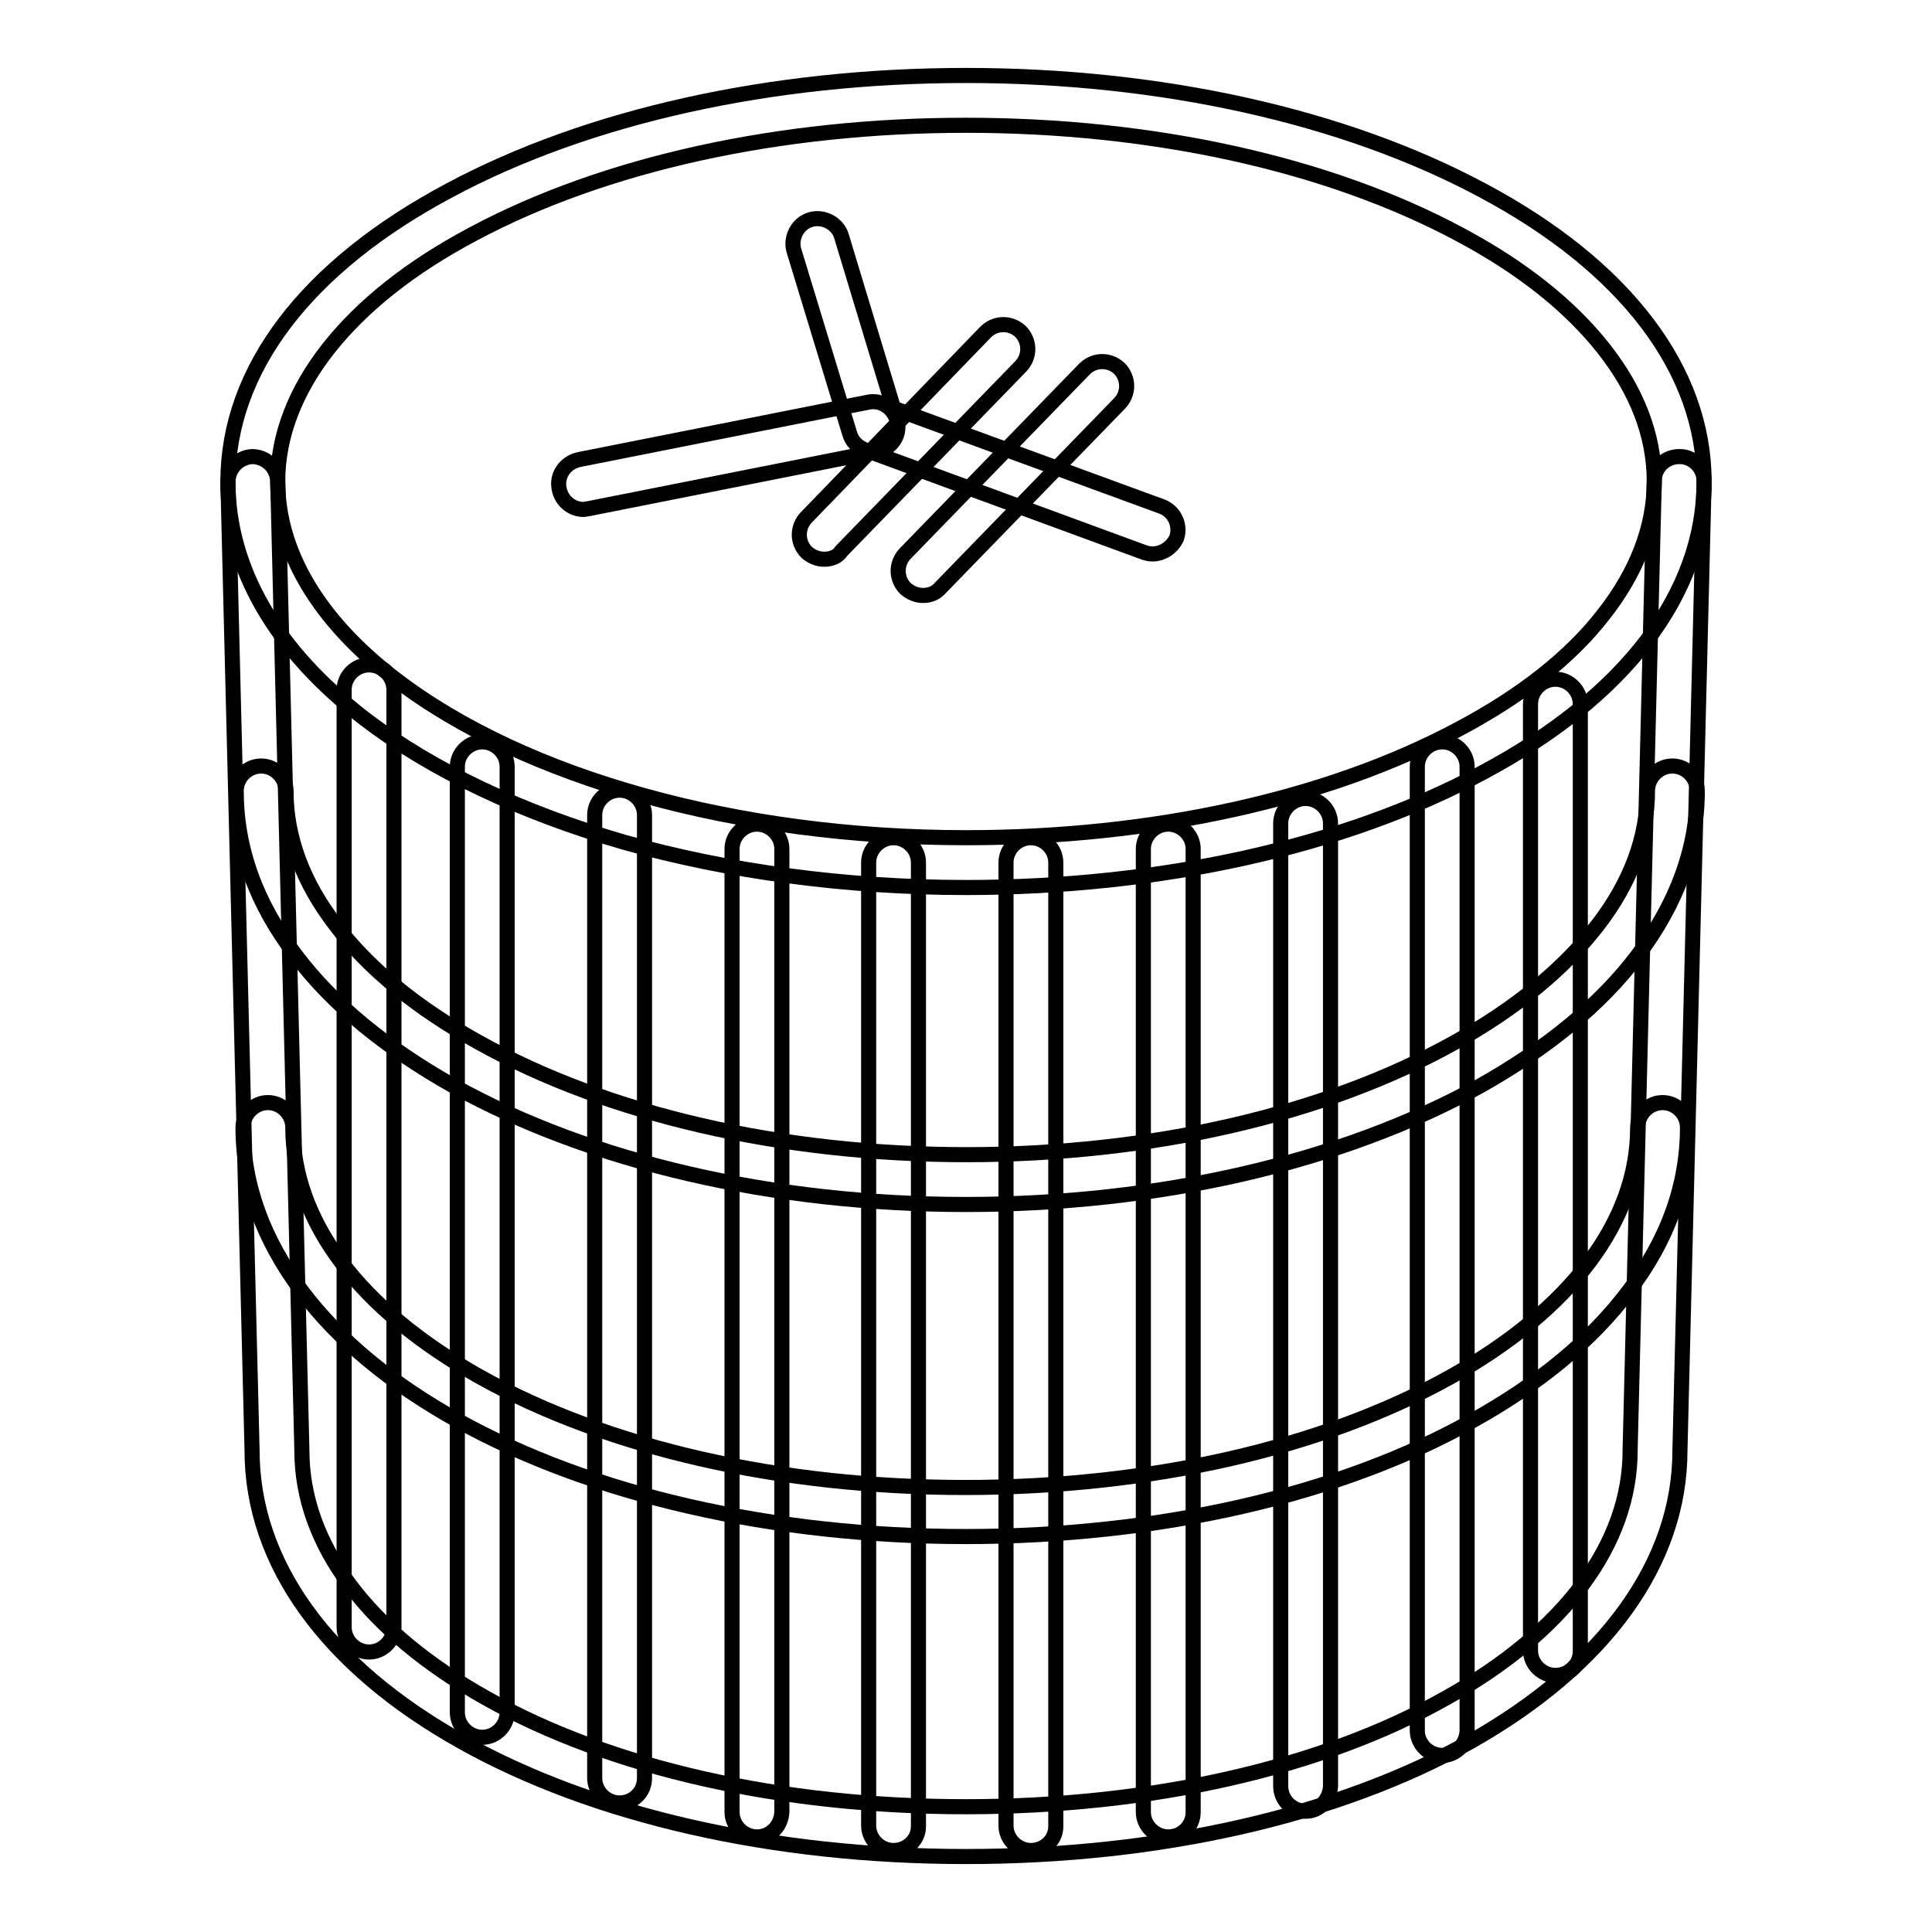 <?xml version="1.0" encoding="utf-8"?>
<!-- Svg Vector Icons : http://www.onlinewebfonts.com/icon -->
<!DOCTYPE svg PUBLIC "-//W3C//DTD SVG 1.1//EN" "http://www.w3.org/Graphics/SVG/1.1/DTD/svg11.dtd">
<svg version="1.1" xmlns="http://www.w3.org/2000/svg" xmlns:xlink="http://www.w3.org/1999/xlink" x="0px" y="0px" viewBox="0 0 256 256" enable-background="new 0 0 256 256" xml:space="preserve">
<g> <path stroke-width="2" fill-opacity="0" stroke="#000000"  d="M77.3,67.5c-1.5,0-2.9-1.1-3.2-2.7c-0.4-1.8,0.8-3.5,2.6-3.9l38.3-7.6c1.8-0.4,3.5,0.8,3.9,2.6 c0.4,1.8-0.8,3.5-2.6,3.9L78,67.4C77.8,67.4,77.6,67.5,77.3,67.5z"/> <path stroke-width="2" fill-opacity="0" stroke="#000000"  d="M152.7,73.4c-0.4,0-0.8-0.1-1.1-0.2l-37-13.6c-1-0.4-1.7-1.1-2-2.1l-7.4-24.3c-0.5-1.7,0.5-3.6,2.2-4.1 c1.7-0.5,3.6,0.5,4.1,2.2l6.9,22.8l35.5,13c1.7,0.6,2.6,2.5,2,4.2C155.3,72.6,154,73.4,152.7,73.4L152.7,73.4z"/> <path stroke-width="2" fill-opacity="0" stroke="#000000"  d="M109.2,74.1c-0.8,0-1.6-0.3-2.3-0.9c-1.3-1.3-1.3-3.3-0.1-4.6L130.6,44c1.3-1.3,3.3-1.3,4.6-0.1 c1.3,1.3,1.3,3.3,0.1,4.6l-23.8,24.5C111,73.8,110.1,74.1,109.2,74.1z M122.3,78.9c-0.8,0-1.6-0.3-2.3-0.9 c-1.3-1.3-1.3-3.3-0.1-4.6l23.8-24.5c1.3-1.3,3.3-1.3,4.6-0.1c1.3,1.3,1.3,3.3,0.1,4.6l-23.8,24.5C124,78.6,123.2,78.9,122.3,78.9z "/> <path stroke-width="2" fill-opacity="0" stroke="#000000"  d="M128,117.6c-15.8,0-31.5-2.1-45.3-6c-13.5-3.9-25.4-9.5-34.3-16.3c-11.9-9.1-18.2-20-18.2-31.5 c0-14.8,10.4-28.5,29.4-38.6C77.9,15.4,102.2,10,128,10s50.1,5.4,68.4,15.2c19,10.1,29.4,23.9,29.4,38.6 c0,14.8-10.4,28.5-29.4,38.6C178.1,112.2,153.8,117.6,128,117.6z M128,16.6c-24.7,0-47.9,5.1-65.3,14.4 c-8.3,4.4-14.7,9.5-19.2,15.2c-4.4,5.6-6.7,11.6-6.7,17.6c0,9.3,5.4,18.4,15.6,26.2c17.1,13.1,45.4,21,75.6,21 c24.7,0,47.9-5.1,65.3-14.4c8.3-4.4,14.8-9.5,19.2-15.2c4.4-5.6,6.7-11.6,6.7-17.6c0-6.1-2.3-12-6.7-17.6 c-4.5-5.7-10.9-10.8-19.2-15.2C175.9,21.7,152.7,16.6,128,16.6z"/> <path stroke-width="2" fill-opacity="0" stroke="#000000"  d="M128,159.6c-25.6,0-49.7-5.6-67.9-15.7c-8.9-5-16-10.8-20.9-17.3c-5.3-6.9-7.9-14.2-7.9-21.8 c0-1.8,1.5-3.3,3.3-3.3c1.8,0,3.3,1.5,3.3,3.3c0,6.1,2.2,12.1,6.6,17.8c4.4,5.8,10.8,11,18.9,15.5c17.2,9.6,40.2,14.9,64.7,14.9 c24.5,0,47.5-5.3,64.7-14.9c8.1-4.5,14.5-9.8,18.9-15.5c4.4-5.7,6.6-11.7,6.6-17.8c0-1.8,1.5-3.3,3.3-3.3c1.8,0,3.3,1.5,3.3,3.3 c0,7.6-2.7,14.9-7.9,21.8c-4.9,6.5-12,12.3-20.9,17.3C177.8,154,153.6,159.6,128,159.6z"/> <path stroke-width="2" fill-opacity="0" stroke="#000000"  d="M128,203.6c-25.6,0-49.6-5.5-67.4-15.4c-8.8-4.9-15.7-10.6-20.6-17.1c-5.1-6.8-7.8-14.1-7.8-21.7 c0-1.8,1.5-3.3,3.3-3.3s3.3,1.5,3.3,3.3c0,12.4,8.8,24.1,24.9,33.1c16.9,9.4,39.7,14.6,64.2,14.6c24.5,0,47.3-5.2,64.2-14.6 c16.1-9,24.9-20.7,24.9-33.1c0-1.8,1.5-3.3,3.3-3.3s3.3,1.5,3.3,3.3c0,7.6-2.6,14.9-7.8,21.7c-4.9,6.5-11.8,12.2-20.6,17.1 C177.6,198.1,153.6,203.6,128,203.6z"/> <path stroke-width="2" fill-opacity="0" stroke="#000000"  d="M128,246c-25.6,0-49.3-5.4-66.8-15.2c-17.9-10-27.8-23.7-27.8-38.6L30.2,63.9c0-1.8,1.4-3.3,3.2-3.4 c1.8,0,3.3,1.4,3.4,3.2L40,192.1v0.1c0,12.4,8.7,24,24.4,32.8c16.5,9.3,39.1,14.4,63.6,14.4c24.5,0,47.1-5.1,63.6-14.4 c15.8-8.8,24.4-20.5,24.4-32.8v-0.1l3.2-128.4c0-1.8,1.5-3.2,3.3-3.2h0.1c1.8,0,3.3,1.6,3.2,3.4l-3.2,128.3 c0,14.8-9.9,28.5-27.8,38.6C177.3,240.6,153.6,246,128,246z"/> <path stroke-width="2" fill-opacity="0" stroke="#000000"  d="M48.9,218.9c-1.8,0-3.3-1.5-3.3-3.3V91.4c0-1.8,1.5-3.3,3.3-3.3c1.8,0,3.3,1.5,3.3,3.3v124.2 C52.2,217.4,50.7,218.9,48.9,218.9z M63.9,230.2c-1.8,0-3.3-1.5-3.3-3.3V101.6c0-1.8,1.5-3.3,3.3-3.3c1.8,0,3.3,1.5,3.3,3.3v125.3 C67.2,228.7,65.7,230.2,63.9,230.2z M82.1,238.9c-1.8,0-3.3-1.5-3.3-3.3V108c0-1.8,1.5-3.3,3.3-3.3c1.8,0,3.3,1.5,3.3,3.3v127.6 C85.4,237.5,83.9,238.9,82.1,238.9z M100.3,243.4c-1.8,0-3.3-1.5-3.3-3.3V112.5c0-1.8,1.5-3.3,3.3-3.3s3.3,1.5,3.3,3.3v127.6 C103.5,242,102.1,243.4,100.3,243.4L100.3,243.4z M118.4,245.2c-1.8,0-3.3-1.5-3.3-3.3V114.3c0-1.8,1.5-3.3,3.3-3.3 c1.8,0,3.3,1.5,3.3,3.3V242C121.7,243.8,120.2,245.2,118.4,245.2z M136.6,245.2c-1.8,0-3.3-1.5-3.3-3.3V114.3 c0-1.8,1.5-3.3,3.3-3.3c1.8,0,3.3,1.5,3.3,3.3V242C139.9,243.8,138.4,245.2,136.6,245.2z M154.8,243.4c-1.8,0-3.3-1.5-3.3-3.3 V112.5c0-1.8,1.5-3.3,3.3-3.3s3.3,1.5,3.3,3.3v127.6C158.1,242,156.6,243.4,154.8,243.4L154.8,243.4z M173,240 c-1.8,0-3.3-1.5-3.3-3.3V109.1c0-1.8,1.5-3.3,3.3-3.3s3.3,1.5,3.3,3.3v127.6C176.2,238.5,174.8,240,173,240z M191.1,232.6 c-1.8,0-3.3-1.5-3.3-3.3V101.6c0-1.8,1.5-3.3,3.3-3.3s3.3,1.5,3.3,3.3v127.6C194.4,231.1,192.9,232.6,191.1,232.6z M206.1,222 c-1.8,0-3.3-1.5-3.3-3.3V93.3c0-1.8,1.5-3.3,3.3-3.3s3.3,1.5,3.3,3.3v125.5C209.4,220.6,207.9,222,206.1,222z"/></g>
</svg>